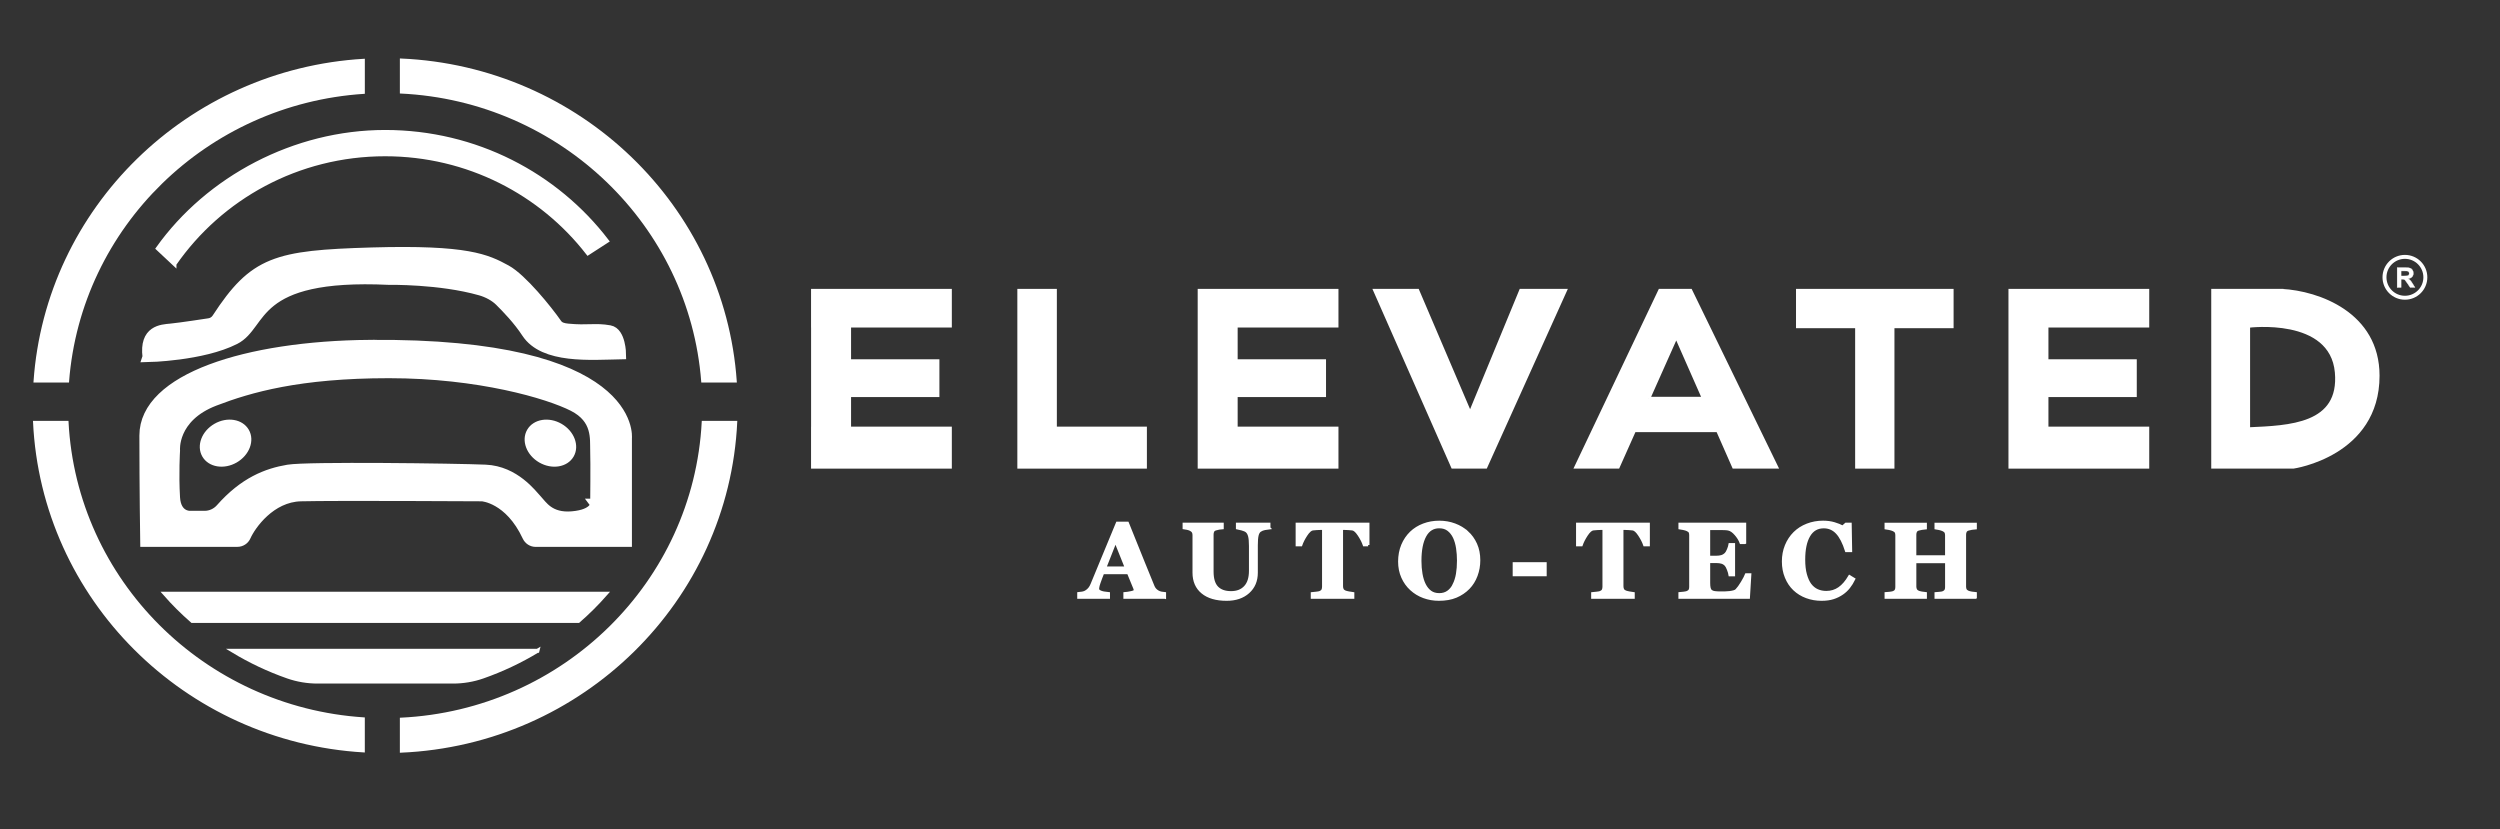 <svg xmlns:inkscape="http://www.inkscape.org/namespaces/inkscape" xmlns:sodipodi="http://sodipodi.sourceforge.net/DTD/sodipodi-0.dtd" xmlns="http://www.w3.org/2000/svg" xmlns:svg="http://www.w3.org/2000/svg" id="Layer_2" data-name="Layer 2" viewBox="0 0 1900 630.2" sodipodi:docname="Logolatest- REVISION-01.svg" inkscape:version="1.4 (86a8ad7, 2024-10-11)"><rect x="0" y="0" width="1900" height="630.2" fill="#333333" stroke="none"/><defs id="defs1"><style id="style1">      .cls-1 {        stroke-width: 1.44px;      }      .cls-1, .cls-2, .cls-3, .cls-4, .cls-5, .cls-6, .cls-7, .cls-8, .cls-9, .cls-10 {        stroke: #fff;      }      .cls-1, .cls-2, .cls-3, .cls-4, .cls-5, .cls-6, .cls-8, .cls-9, .cls-10 {        fill: #fff;      }      .cls-1, .cls-2, .cls-3, .cls-5, .cls-7, .cls-9, .cls-10 {        stroke-miterlimit: 10;      }      .cls-2 {        stroke-width: .25px;      }      .cls-3, .cls-6, .cls-7, .cls-8 {        stroke-width: 3px;      }      .cls-4 {        stroke-miterlimit: 22.98;        stroke-width: 2.3px;      }      .cls-5 {        stroke-width: 2px;      }      .cls-6 {        stroke-miterlimit: 10;      }      .cls-7, .cls-11 {        fill: none;      }      .cls-11 {        isolation: isolate;      }      .cls-8 {        stroke-miterlimit: 10;      }      .cls-9 {        stroke-width: 2.3px;      }      .cls-10 {        stroke-width: 8px;      }    </style></defs><path id="path1" class="cls-3" d="m132.59,200.65c34.88-50.34,93.57-83.39,160.11-83.39,62.86,0,118.72,29.49,154.13,75.21l14.44-9.33c-38.51-50.34-99.68-82.86-168.57-82.86s-134.58,34.99-172.76,88.54l12.65,11.85Z"></path><path id="path2" class="cls-1" d="m51.76,289.98h-25.57c9.16-131.67,116.48-236.7,250.36-244.58v25.21c-119.78,7.8-215.71,101.62-224.78,219.37Z"></path><path id="path3" class="cls-1" d="m304.62,70.36v-25.18c135.86,5.87,245.36,111.75,254.62,244.8h-25.59c-9.18-119.15-107.29-213.8-229.03-219.61Z"></path><path id="path4" class="cls-1" d="m276.54,545.92v25.21c-135.9-8-244.43-116.12-250.72-250.53h25.54c6.23,120.53,103.37,217.39,225.17,225.32Z"></path><path id="path5" class="cls-1" d="m559.59,320.6c-6.35,135.82-117.08,244.79-254.97,250.73v-25.17c123.79-5.92,223.12-103.64,229.42-225.56h25.54Z"></path><path id="path7" class="cls-3" d="m460.33,451.21c-6.45,7.35-13.4,14.27-20.78,20.71H146.08c-7.38-6.43-14.33-13.35-20.78-20.71h335.03Z"></path><path id="path8" class="cls-3" d="m408.47,494.6c-13.02,7.88-26.94,14.47-41.55,19.59-7.27,2.54-14.9,3.82-22.6,3.82h-102.97c-7.68,0-15.32-1.28-22.57-3.8-14.65-5.11-28.59-11.72-41.64-19.6h231.33Z"></path><path id="path9" class="cls-10" d="m112.31,271.22s41.38-.83,66.15-13.4c22.23-11.27,11.8-50.31,117.18-45.32,0,0,38.5-.72,69.5,8.08,5.47,1.55,10.94,4.47,14.69,8.17,5.4,5.34,14.06,14.3,20.5,24.15,12.98,19.83,48.92,16.6,71.48,16.17,0,0-.22-16.38-8.51-17.86-11.13-2-16.38.22-31.7-1.26-3.29-.32-6.52-.99-8.4-3.7-7.35-10.57-26.69-34.49-38.6-40.98-14.77-8.06-29.35-15.32-102.1-13.2-72.76,2.13-89.24,6.53-117.54,49.95-1.38,2.11-3.6,3.52-6.1,3.86,0,0-21.78,3.35-29.09,4.05-6.85.66-20,1.06-17.45,21.27h0Z"></path><ellipse id="ellipse9" class="cls-6" cx="171.43" cy="336.79" rx="18.88" ry="15.46" transform="translate(-145.43 130.84) rotate(-30)"></ellipse><ellipse id="ellipse10" class="cls-8" cx="418.3" cy="336.8" rx="15.46" ry="18.88" transform="translate(-82.52 530.66) rotate(-60)"></ellipse><path id="path10" class="cls-10" d="m280.78,262.29c-93.42.83-170.85,25.52-170.85,68.73,0,40.82.62,80.59.62,80.59h69.87c2.7,0,5.13-1.58,6.22-4.03,3.96-8.89,18.94-30,41.93-30.58,25.73-.66,137.84,0,137.84,0,0,0,20.81,1.25,34.5,30.63,1.13,2.43,3.53,4.01,6.2,4.01h69.15v-78.7s8.18-72.42-195.49-70.63h.01Zm171.77,120.71s0,8.03-17.55,9.59c-17.55,1.57-23.03-8.56-27.12-12.79-3.6-3.72-16.6-21.7-38.93-22.66-22.34-.96-135.46-2.46-149.96,0-16.14,2.74-33.37,9.35-51.19,29.52-3.12,3.53-7.6,5.57-12.31,5.57h-11.17s-10.61.5-11.49-14.04c-1.08-17.91,0-35.74,0-35.74,0,0-2.48-25.41,30.31-37.96,26.38-10.11,63.98-21.06,132.5-21.06s121.17,15.64,140,25.21c18.82,9.58,16.6,24.88,16.91,33.83.32,8.93,0,40.52,0,40.52h-.01Z"></path><polygon id="polygon10" class="cls-4" points="774.33 325.39 774.33 355.01 802.06 355.01 870.49 355.01 870.49 325.39 802.06 325.39 802.06 220.7 774.33 220.7 774.33 325.39"></polygon><polygon id="polygon11" class="cls-4" points="617.55 325.39 617.55 355.01 722.24 355.01 722.24 325.39 645.66 325.39 645.66 300.62 712.8 300.62 712.8 274.2 645.66 274.2 645.66 247.77 722.24 247.77 722.24 220.7 617.55 220.7 617.55 247.77 617.58 247.77 617.58 274.2 617.58 300.62 617.58 325.39 617.55 325.39"></polygon><polygon id="polygon12" class="cls-4" points="911.39 325.39 911.39 355.01 1016.08 355.01 1016.08 325.39 939.47 325.39 939.47 300.62 1006.63 300.62 1006.63 274.2 939.47 274.2 939.47 247.77 1016.08 247.77 1016.08 220.7 911.39 220.7 911.39 247.77 911.39 274.2 911.39 300.62 911.39 325.39"></polygon><polygon id="polygon13" class="cls-4" points="1527.58 325.39 1527.58 355.01 1632.27 355.01 1632.27 325.39 1555.66 325.39 1555.66 300.62 1622.8 300.62 1622.8 274.2 1555.66 274.2 1555.66 247.77 1632.27 247.77 1632.27 220.7 1527.58 220.7 1527.58 247.77 1527.58 274.2 1527.58 300.62 1527.58 325.39"></polygon><polygon id="polygon14" class="cls-4" points="1077.45 220.7 1044.78 220.7 1104.01 355.01 1129.2 355.01 1189.79 220.7 1155.76 220.7 1117.29 313.97 1077.45 220.7"></polygon><path id="path14" class="cls-9" d="m1317.61,355.01h32.67l-65.35-134.3h-23.48l-63.83,134.3h32.17l12.39-27.76h63.21l12.22,27.76Zm-64.52-52.27l20.86-46.81,20.63,46.81h-41.5Z"></path><polygon id="polygon15" class="cls-4" points="1483.58 220.7 1366.12 220.7 1366.12 248.28 1411.06 248.28 1411.06 355.01 1438.63 355.01 1438.63 248.28 1483.58 248.28 1483.58 220.7"></polygon><path id="path15" class="cls-9" d="m1734.29,220.7h-52.6v134.3h61.28s64.34-9.19,64.34-69.44c0-47.31-45.45-63.33-73.02-64.84v-.02Zm-25.37,105.19v-77.96s62.89-8.07,66.73,35.06c3.58,40.35-35.75,41.52-66.73,42.9Z"></path><circle id="circle15" class="cls-7" cx="1827.74" cy="210.75" r="15.53"></circle><path id="path16" class="cls-2" d="m1821.83,218.43v-15.05h6.39c1.61,0,2.78.14,3.52.41.74.28,1.31.76,1.75,1.45.44.69.67,1.49.67,2.37,0,1.13-.32,2.07-.99,2.8-.67.74-1.65,1.19-2.99,1.4.67.39,1.19.8,1.63,1.26s1.01,1.26,1.72,2.44l1.84,2.94h-3.63l-2.21-3.26c-.78-1.17-1.31-1.91-1.61-2.21-.28-.3-.6-.51-.92-.62-.32-.11-.83-.16-1.54-.16h-.62v6.27h-3.03l.02-.05Zm3.03-8.69h2.25c1.45,0,2.37-.07,2.73-.18.37-.11.64-.34.85-.64.21-.3.3-.67.3-1.13,0-.51-.14-.92-.41-1.22-.28-.32-.64-.51-1.15-.6-.25-.02-.99-.05-2.23-.05h-2.37v3.81h.02Z"></path><g id="g21"><g class="cls-11" id="g6"><path class="cls-5" d="m885.19,454.08h-30.42v-3.07c1.41-.1,3.08-.36,4.99-.77,1.91-.41,2.87-.91,2.87-1.52,0-.21-.02-.45-.06-.71-.04-.26-.15-.62-.33-1.06l-4.76-11.57h-19.27c-.44,1.08-.93,2.33-1.47,3.78-.53,1.44-1,2.73-1.39,3.86-.5,1.47-.79,2.53-.88,3.19-.09.66-.14,1.12-.14,1.38,0,.84.64,1.55,1.91,2.14,1.27.59,3.39,1.02,6.35,1.28v3.07h-22.9v-3.07c.87-.05,1.84-.19,2.93-.41,1.09-.22,1.95-.53,2.58-.92,1.08-.63,1.99-1.4,2.73-2.32.75-.92,1.37-2.01,1.87-3.27,3.04-7.37,6.09-14.75,9.15-22.15,3.06-7.4,6.43-15.55,10.13-24.47h7.87c5.14,12.64,9.17,22.64,12.08,29.98,2.91,7.34,5.39,13.43,7.44,18.26.34.79.77,1.5,1.3,2.14.52.64,1.27,1.25,2.24,1.83.73.42,1.59.74,2.56.94.97.21,1.85.34,2.64.39v3.07Zm-29.34-22.58l-8.08-20.18-7.96,20.18h16.04Z" id="path6"></path></g><path class="cls-5" d="m964.56,401.32c-.76.08-1.86.26-3.29.53s-2.63.75-3.6,1.44c-1,.66-1.7,1.84-2.11,3.54-.41,1.71-.61,4.26-.61,7.67v20.78c0,6.11-2.07,11.03-6.22,14.75s-9.63,5.59-16.45,5.59c-7.95,0-14.1-1.8-18.45-5.39-4.35-3.59-6.53-8.6-6.53-15.03v-28.57c0-.92-.18-1.71-.53-2.36-.35-.66-1.03-1.25-2.03-1.77-.68-.34-1.52-.62-2.52-.83-1-.21-1.81-.35-2.44-.43v-2.99h29.27v2.99c-.84.05-1.69.15-2.56.29-.87.14-1.74.36-2.64.65-1,.31-1.67.84-2.01,1.57-.34.73-.51,1.56-.51,2.48v28.17c0,5.54,1.22,9.56,3.65,12.08,2.44,2.52,5.97,3.78,10.61,3.78s8.13-1.39,10.73-4.17,3.89-6.87,3.89-12.28v-18.93c0-3.36-.23-5.87-.69-7.54-.46-1.67-1.16-2.87-2.1-3.6-.68-.58-1.87-1.1-3.56-1.57-1.69-.47-2.88-.76-3.56-.87v-3.07h24.24v3.07Z" id="path11"></path><path class="cls-5" d="m1039.79,414.22h-3.07c-.81-2.39-2.11-4.94-3.91-7.67-1.79-2.73-3.45-4.2-4.97-4.41-.84-.1-1.87-.2-3.1-.28-1.23-.08-2.29-.12-3.18-.12h-1.85v43.79c0,.94.17,1.78.51,2.5.34.72,1.01,1.29,2.01,1.71.6.24,1.54.48,2.81.73,1.27.25,2.35.43,3.25.53v3.07h-31.12v-3.07c.76-.08,1.83-.19,3.21-.33,1.38-.14,2.32-.32,2.81-.53,1.02-.42,1.71-.98,2.05-1.69.34-.71.51-1.55.51-2.52v-44.19h-1.84c-.89,0-1.95.04-3.18.12-1.23.08-2.26.17-3.1.28-1.52.21-3.17,1.68-4.97,4.41-1.79,2.73-3.09,5.29-3.91,7.67h-3.07v-15.97h54.1v15.97Z" id="path12"></path><path class="cls-5" d="m1115.06,404.46c2.75,2.52,4.94,5.56,6.55,9.13,1.61,3.57,2.42,7.63,2.42,12.2,0,4.07-.68,7.93-2.05,11.61-1.36,3.67-3.33,6.83-5.9,9.48-2.7,2.75-5.88,4.9-9.52,6.43-3.65,1.54-7.99,2.3-13.02,2.3-4.07,0-7.91-.67-11.53-2.01-3.62-1.34-6.81-3.28-9.56-5.82-2.73-2.49-4.89-5.52-6.49-9.09-1.6-3.57-2.4-7.54-2.4-11.92s.78-8.7,2.34-12.41c1.56-3.71,3.71-6.89,6.43-9.54,2.7-2.6,5.91-4.6,9.62-6,3.71-1.4,7.67-2.1,11.86-2.1s8.09.68,11.75,2.05,6.83,3.27,9.5,5.71Zm-10.11,39.96c1.18-2.39,2.03-5.1,2.56-8.12.52-3.02.79-6.44.79-10.25,0-3.23-.23-6.38-.69-9.44-.46-3.06-1.24-5.79-2.34-8.18-1.13-2.39-2.62-4.31-4.49-5.75-1.86-1.45-4.18-2.17-6.96-2.17-4.75,0-8.36,2.25-10.82,6.76-2.47,4.51-3.7,10.87-3.7,19.09,0,3.49.27,6.79.81,9.89.54,3.1,1.38,5.81,2.54,8.12,1.18,2.34,2.68,4.16,4.49,5.46,1.81,1.3,4.04,1.95,6.69,1.95s4.83-.66,6.69-1.97c1.86-1.31,3.34-3.11,4.45-5.4Z" id="path13"></path><path class="cls-5" d="m1174.48,436.96h-23.84v-8.7h23.84v8.7Z" id="path17"></path><path class="cls-5" d="m1252.89,414.22h-3.07c-.81-2.39-2.11-4.94-3.91-7.67-1.79-2.73-3.45-4.2-4.97-4.41-.84-.1-1.87-.2-3.1-.28-1.23-.08-2.29-.12-3.18-.12h-1.84v43.79c0,.94.17,1.78.51,2.5.34.72,1.01,1.29,2.01,1.71.6.24,1.54.48,2.81.73,1.27.25,2.35.43,3.25.53v3.07h-31.12v-3.07c.76-.08,1.83-.19,3.21-.33,1.38-.14,2.31-.32,2.81-.53,1.02-.42,1.71-.98,2.05-1.69.34-.71.51-1.55.51-2.52v-44.19h-1.84c-.89,0-1.95.04-3.18.12-1.23.08-2.26.17-3.1.28-1.52.21-3.17,1.68-4.97,4.41-1.79,2.73-3.09,5.29-3.91,7.67h-3.07v-15.97h54.1v15.97Z" id="path18"></path><path class="cls-5" d="m1326.08,412.49h-2.99c-.76-2.12-2.07-4.26-3.93-6.43s-3.71-3.45-5.55-3.84c-.79-.18-1.88-.29-3.29-.33-1.4-.04-2.56-.06-3.48-.06h-8.11v21.52h5.74c1.44,0,2.75-.17,3.94-.51,1.18-.34,2.25-1,3.23-1.97.6-.6,1.21-1.67,1.83-3.19s1.02-2.85,1.2-3.97h2.99v23.29h-2.99c-.16-1.1-.56-2.49-1.2-4.15-.64-1.67-1.25-2.81-1.83-3.44-.87-.94-1.89-1.59-3.07-1.95-1.18-.35-2.54-.53-4.09-.53h-5.74v16.09c0,1.68.12,3.01.37,3.99.25.98.71,1.74,1.4,2.26.66.5,1.55.83,2.7.98s2.7.24,4.66.24c.92,0,2.02-.01,3.3-.04,1.29-.03,2.41-.1,3.38-.24,1.1-.13,2.13-.33,3.09-.59.96-.26,1.67-.64,2.14-1.14,1.26-1.29,2.68-3.25,4.25-5.88,1.57-2.64,2.61-4.61,3.11-5.92h2.87l-1.06,17.39h-52.37v-3.07c.73-.05,1.73-.16,2.99-.31,1.26-.16,2.15-.34,2.68-.55,1-.42,1.67-.95,2.01-1.59.34-.64.51-1.46.51-2.46v-39.39c0-.94-.14-1.72-.43-2.34-.29-.62-.98-1.17-2.08-1.67-.68-.32-1.64-.6-2.87-.87-1.23-.26-2.16-.43-2.79-.51v-3.07h49.5v14.24Z" id="path19"></path><path class="cls-5" d="m1384.43,455.62c-4.09,0-7.92-.66-11.49-1.99-3.57-1.33-6.68-3.25-9.33-5.77-2.6-2.47-4.64-5.52-6.14-9.16-1.5-3.64-2.24-7.64-2.24-12s.75-8.35,2.26-12.04,3.63-6.89,6.35-9.59c2.68-2.65,5.89-4.71,9.64-6.17,3.75-1.46,7.76-2.19,12.04-2.19,3.09,0,5.92.38,8.46,1.14s4.7,1.61,6.45,2.56l2.44-2.16h3.42l.35,20.38h-3.46c-1.97-6.23-4.32-10.8-7.07-13.72s-6.1-4.38-10.06-4.38c-4.93,0-8.67,2.17-11.24,6.52s-3.85,10.45-3.85,18.3c0,4.44.44,8.23,1.32,11.37s2.02,5.67,3.44,7.59c1.52,2,3.31,3.46,5.38,4.39,2.07.93,4.36,1.4,6.88,1.4,3.67,0,6.94-1,9.8-2.99,2.87-1.99,5.48-5.01,7.84-9.05l3.38,2.05c-1.13,2.31-2.41,4.37-3.86,6.2s-3.11,3.39-5,4.7c-2.07,1.44-4.36,2.57-6.87,3.38-2.5.81-5.46,1.22-8.87,1.22Z" id="path20"></path><path class="cls-5" d="m1501.41,454.08h-30.18v-3.07c.66-.05,1.61-.13,2.87-.24,1.26-.1,2.12-.26,2.6-.47.97-.39,1.64-.91,2.01-1.55s.55-1.46.55-2.46v-19.24h-23.84v18.81c0,.89.19,1.69.57,2.4s1.03,1.26,1.95,1.65c.5.21,1.35.43,2.56.67,1.21.24,2.19.38,2.95.43v3.07h-30.18v-3.07c.66-.03,1.62-.11,2.89-.26,1.27-.14,2.2-.32,2.77-.53.94-.34,1.6-.86,1.97-1.55.37-.69.55-1.51.55-2.46v-39.5c0-.92-.16-1.69-.49-2.32-.33-.63-1-1.18-2.03-1.65-.76-.34-1.76-.65-2.99-.92-1.23-.28-2.12-.44-2.68-.49v-3.07h30.18v3.07c-.81.05-1.78.18-2.91.39-1.13.21-1.99.41-2.6.59-1.02.34-1.7.88-2.03,1.63-.33.75-.49,1.54-.49,2.38v16.68h23.84v-16.29c0-.92-.17-1.69-.51-2.32-.34-.63-1.02-1.18-2.05-1.65-.68-.31-1.59-.61-2.73-.88-1.14-.28-2.05-.45-2.73-.53v-3.07h30.18v3.07c-.84.05-1.78.16-2.83.33-1.05.17-1.99.39-2.83.65-1,.34-1.67.88-2.01,1.61-.34.73-.51,1.53-.51,2.4v39.54c0,.94.17,1.75.51,2.4.34.66,1.01,1.21,2.01,1.65.63.26,1.54.5,2.74.71,1.19.21,2.17.34,2.93.39v3.07Z" id="path21"></path></g></svg>
